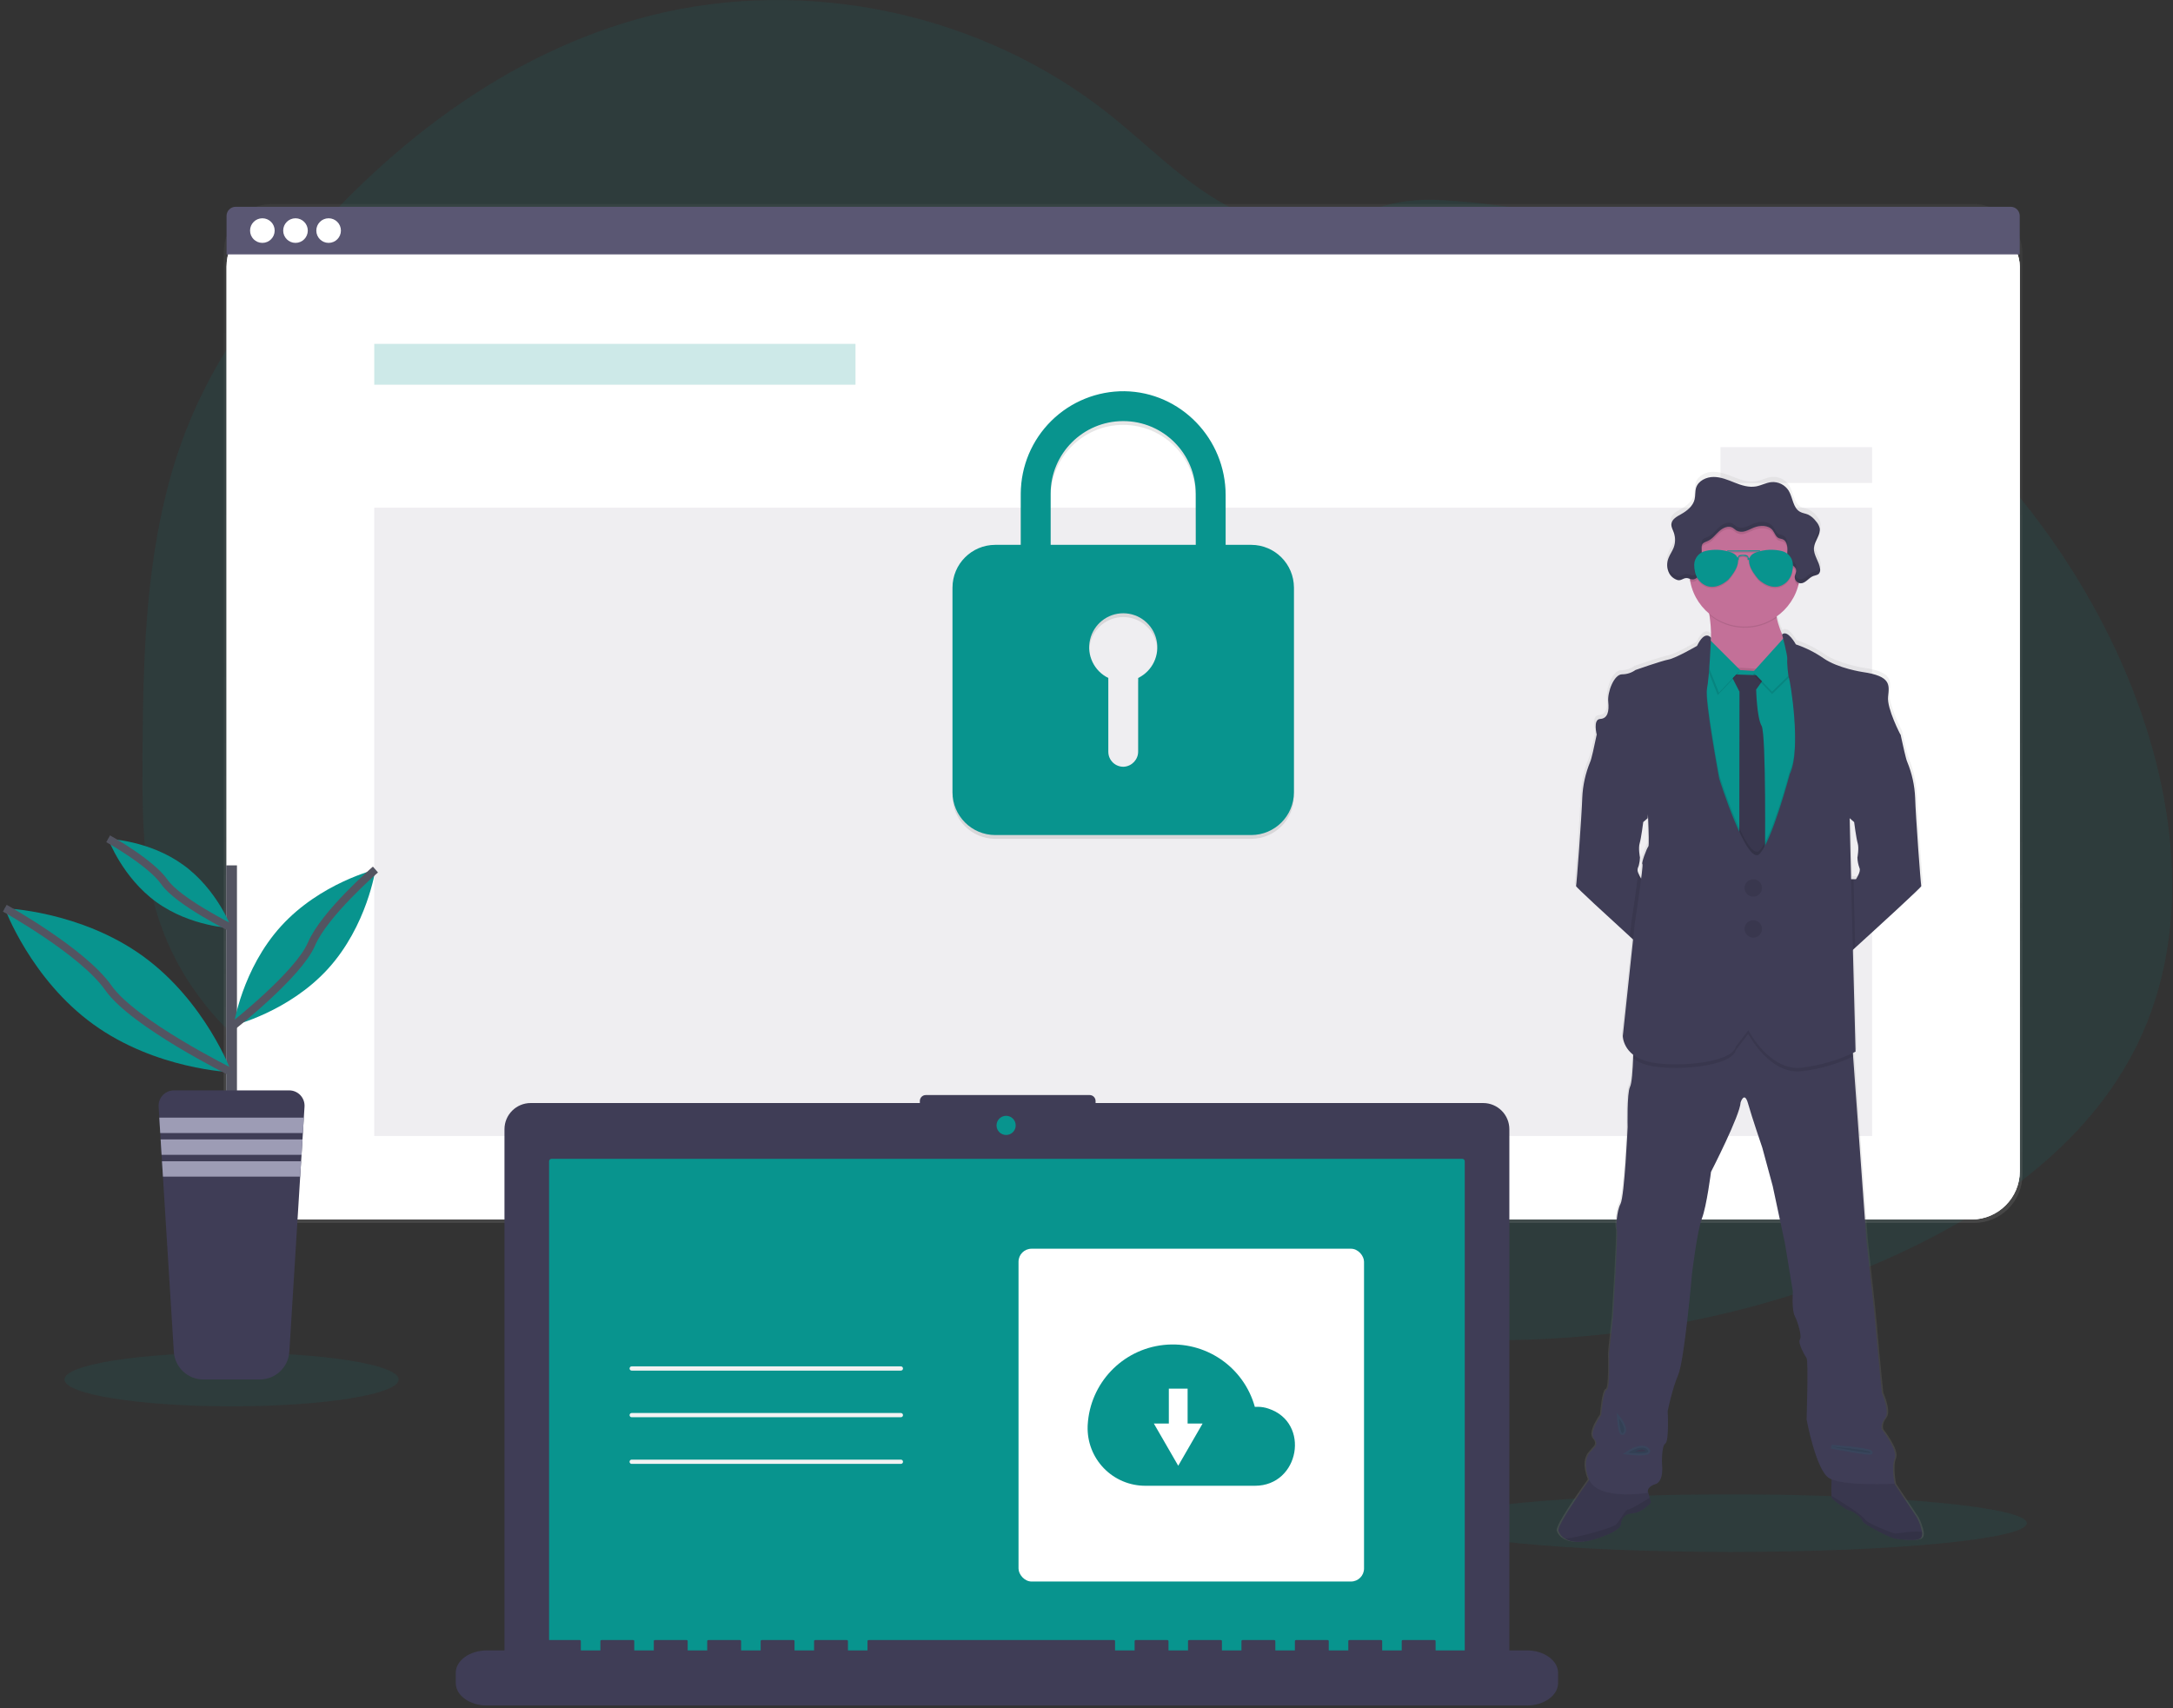 <?xml version="1.0" encoding="UTF-8"?> <svg xmlns="http://www.w3.org/2000/svg" xmlns:xlink="http://www.w3.org/1999/xlink" width="561px" height="441px" viewBox="0 0 561 441" version="1.1"><rect x="0" y="0" width="561" height="441" fill="#333333" stroke="none"/><title>Group 21</title><defs><linearGradient x1="49.999%" y1="100%" x2="49.999%" y2="0%" id="linearGradient-1"><stop stop-color="#808080" stop-opacity="0.25" offset="0%"></stop><stop stop-color="#808080" stop-opacity="0.12" offset="54%"></stop><stop stop-color="#808080" stop-opacity="0.1" offset="100%"></stop></linearGradient><linearGradient x1="50%" y1="100.008%" x2="50%" y2="0.002%" id="linearGradient-2"><stop stop-color="#808080" stop-opacity="0.25" offset="0%"></stop><stop stop-color="#808080" stop-opacity="0.12" offset="54%"></stop><stop stop-color="#808080" stop-opacity="0.1" offset="100%"></stop></linearGradient></defs><g id="Page-1" stroke="none" stroke-width="1" fill="none" fill-rule="evenodd"><g id="13-Product-Detail-INSIDERLOG" transform="translate(-127, -5192)"><g id="Group-21" transform="translate(128, 5192)"><g id="undraw_security_o890"><path d="M550.926,269.357 C537.942,296.14 511.579,314.05 484.258,325.86 C447.477,341.766 406.972,348.075 367.025,345.407 C360.024,344.941 353.044,344.196 346.086,343.173 C321.919,339.648 298.358,332.787 276.076,322.787 C269.645,319.891 263.345,316.729 257.175,313.302 C246.869,307.59 236.995,301.132 227.631,293.98 C225.275,292.182 222.953,290.338 220.662,288.449 C219.074,287.139 217.501,285.8 215.903,284.501 C212.531,281.759 209.062,279.155 205.192,277.205 C204.024,276.616 202.827,276.088 201.605,275.622 C189.349,270.96 175.217,272.719 162.459,276.355 C152.754,279.12 143.294,282.908 133.599,285.61 C129.286,286.848 124.892,287.782 120.449,288.405 C110.529,289.661 100.454,288.776 90.905,285.81 L90.089,285.556 C88.72,285.126 87.364,284.655 86.018,284.144 L85.202,283.831 C83.899,283.329 82.624,282.79 81.376,282.214 L80.56,281.842 C79.257,281.236 77.981,280.596 76.734,279.922 C76.284,279.687 75.839,279.433 75.4,279.194 C68.301,275.229 61.848,270.205 56.264,264.295 C56.103,264.133 55.951,263.967 55.775,263.806 C54.998,262.965 54.236,262.11 53.498,261.236 C53.224,260.913 52.951,260.591 52.682,260.258 C51.806,259.19 50.96,258.097 50.146,256.979 C50.024,256.818 49.906,256.652 49.789,256.491 C46.452,251.875 43.686,246.872 41.55,241.592 C41.482,241.43 41.418,241.264 41.36,241.103 C40.708,239.425 40.114,237.72 39.576,235.987 C39.356,235.264 39.146,234.521 38.961,233.798 C38.897,233.583 38.838,233.363 38.785,233.148 C36.087,222.529 35.779,211.49 35.779,200.515 C35.779,199.235 35.779,197.956 35.779,196.679 C35.858,178.926 36.131,160.871 38.75,143.362 C38.75,143.24 38.785,143.118 38.804,143 C39.681,137.106 40.873,131.263 42.376,125.497 C43.949,119.446 45.96,113.518 48.392,107.758 C54.417,93.587 63.178,80.692 72.908,68.739 C97.414,38.662 129.553,13.414 167.169,3.963 C207.703,-6.216 252.753,3.538 285.449,29.569 C295.417,37.504 304.374,46.901 315.569,52.985 C325.342,58.282 336.782,60.476 347.249,56.308 C355.898,52.863 361.527,51.153 371.242,51.675 C391.353,52.813 411.179,56.966 430.057,63.994 C430.819,64.273 431.581,64.561 432.339,64.85 C481.551,83.677 523.854,121.084 545.844,169.153 C546.427,170.424 546.992,171.704 547.539,172.994 C560.65,203.618 565.39,239.51 550.926,269.357 Z" id="Path" fill="#08948E" fill-rule="nonzero" opacity="0.1"></path><ellipse id="Oval" fill="#08948E" fill-rule="nonzero" opacity="0.1" cx="58.785" cy="356.138" rx="43.139" ry="6.929"></ellipse><ellipse id="Oval" fill="#08948E" fill-rule="nonzero" opacity="0.1" cx="445.782" cy="393.227" rx="76.489" ry="7.428"></ellipse><rect id="Rectangle" fill="url(#linearGradient-1)" fill-rule="nonzero" x="56.753" y="52.653" width="464.385" height="263.058" rx="12.49"></rect><rect id="Rectangle" fill="#FFFFFF" fill-rule="nonzero" x="57.49" y="56.352" width="462.963" height="258.484" rx="12.49"></rect><rect id="Rectangle" fill="#FFFFFF" fill-rule="nonzero" x="57.49" y="56.352" width="462.963" height="258.484" rx="12.49"></rect><rect id="Rectangle" fill="#FFFFFF" fill-rule="nonzero" opacity="0.04" x="57.49" y="56.352" width="462.963" height="258.484" rx="12.49"></rect><path d="M518.103,53.386 L59.841,53.386 C58.543,53.386 57.49,54.438 57.49,55.736 L57.49,65.671 L520.434,65.671 L520.434,55.736 C520.434,54.446 519.393,53.396 518.103,53.386 Z" id="Path" fill="#5A5773" fill-rule="nonzero"></path><g id="6c975d28-8d47-4ade-9154-b3b78f637b65" transform="translate(63.525, 56.195)" fill="#FFFFFF" fill-rule="nonzero"><circle id="Oval" cx="3.21" cy="3.333" r="3.176"></circle><circle id="Oval" cx="11.762" cy="3.333" r="3.176"></circle><circle id="Oval" cx="20.313" cy="3.333" r="3.176"></circle></g><rect id="Rectangle" fill="#08948E" fill-rule="nonzero" opacity="0.2" x="95.62" y="88.774" width="124.241" height="10.545"></rect><rect id="Rectangle" fill="#5A5773" fill-rule="nonzero" opacity="0.1" x="95.62" y="131.058" width="386.703" height="162.214"></rect><path d="M322.039,141.637 L315.418,141.637 L315.418,128.776 C315.418,114.262 303.846,102.198 289.333,101.978 C282.265,101.903 275.459,104.654 270.427,109.618 C265.395,114.582 262.552,121.35 262.531,128.419 L262.531,141.637 L255.924,141.637 C249.846,141.656 244.923,146.578 244.905,152.656 L244.905,205.539 C244.923,211.617 249.846,216.539 255.924,216.558 L322.039,216.558 C328.116,216.539 333.037,211.616 333.053,205.539 L333.053,152.656 C333.037,146.579 328.116,141.656 322.039,141.637 Z M292.842,176.014 L292.842,194.954 C292.855,197.035 291.253,198.77 289.177,198.922 C288.122,198.972 287.092,198.587 286.328,197.858 C285.564,197.128 285.131,196.118 285.131,195.062 L285.131,176.004 C281.45,174.209 279.495,170.111 280.416,166.12 C281.337,162.129 284.891,159.303 288.986,159.303 C293.082,159.303 296.636,162.129 297.557,166.12 C298.478,170.111 296.523,174.209 292.842,176.004 L292.842,176.014 Z M307.717,141.637 L270.242,141.637 L270.242,128.419 C270.242,118.074 278.627,109.689 288.972,109.689 C299.316,109.689 307.702,118.074 307.702,128.419 L307.717,141.637 Z" id="Shape" fill="#000000" fill-rule="nonzero" opacity="0.1"></path><path d="M322.039,140.66 L315.418,140.66 L315.418,127.798 C315.418,113.285 303.846,101.22 289.333,101 C282.265,100.926 275.459,103.676 270.427,108.641 C265.395,113.605 262.552,120.373 262.531,127.442 L262.531,140.66 L255.924,140.66 C249.846,140.678 244.923,145.601 244.905,151.679 L244.905,204.561 C244.923,210.639 249.846,215.562 255.924,215.58 L322.039,215.58 C328.116,215.562 333.037,210.638 333.053,204.561 L333.053,151.679 C333.037,145.602 328.116,140.678 322.039,140.66 L322.039,140.66 Z M292.842,175.037 L292.842,193.977 C292.855,196.058 291.253,197.793 289.177,197.945 C288.122,197.994 287.092,197.61 286.328,196.88 C285.564,196.151 285.131,195.141 285.131,194.084 L285.131,175.027 C281.45,173.232 279.495,169.133 280.416,165.143 C281.337,161.152 284.891,158.325 288.986,158.325 C293.082,158.325 296.636,161.152 297.557,165.143 C298.478,169.133 296.523,173.232 292.842,175.027 L292.842,175.037 Z M307.717,140.66 L270.242,140.66 L270.242,127.442 C270.242,117.097 278.627,108.711 288.972,108.711 C299.316,108.711 307.702,117.097 307.702,127.442 L307.717,140.66 Z" id="Shape" fill="#08948E" fill-rule="nonzero"></path><rect id="Rectangle" fill="#5A5773" fill-rule="nonzero" opacity="0.1" x="443.182" y="115.445" width="39.141" height="9.24"></rect><path d="M495.644,395.465 C495.386,394.169 494.945,392.917 494.334,391.746 L488.471,382.989 L488.505,382.989 C488.505,382.989 487.581,378.591 488.505,376.431 C489.428,374.272 485.211,368.96 485.211,368.96 C485.211,368.96 484.698,367.626 486.037,365.984 C487.376,364.342 485.211,359.534 485.211,359.534 C485.211,359.534 484.185,349.492 484.082,347.957 C483.98,346.423 483.154,337.92 483.154,337.92 L481.199,319.894 L477.72,272.118 L477.657,271.224 C478.087,271.014 478.316,270.882 478.316,270.882 L477.622,244.465 L478.223,243.923 C483.472,239.173 495.576,228.178 495.453,227.939 C495.331,227.699 493.987,209.58 493.831,205.045 C493.697,201.822 492.992,198.649 491.749,195.673 C491.446,195.072 490.572,191.109 490.21,189.432 C490.112,188.973 490.049,188.685 490.049,188.685 C490.049,188.685 486.501,181.922 486.809,178.848 C487.117,175.775 487.733,173.473 480.168,172.398 C480.168,172.398 473.816,171.45 470.034,168.865 C467.797,167.317 465.352,166.093 462.772,165.229 C462.772,165.229 460.651,161.32 459.176,162.644 C458.551,161.249 458.084,159.789 457.783,158.29 L457.739,158.017 C460.54,156.063 462.556,153.178 463.427,149.876 C463.476,149.69 463.515,149.499 463.559,149.314 C463.705,149.363 463.859,149.391 464.013,149.397 C465.298,149.397 466.09,147.965 467.292,147.511 C467.781,147.32 468.382,147.291 468.758,146.905 C469.009,146.604 469.125,146.214 469.081,145.825 C469.093,145.691 469.093,145.557 469.081,145.424 C469.083,145.377 469.083,145.33 469.081,145.282 L469.081,145.331 C468.753,143.553 467.375,141.974 467.527,140.166 C467.673,138.466 469.169,136.97 469.046,135.314 C469.045,135.183 469.033,135.052 469.012,134.923 L469.012,134.982 C468.83,134.335 468.495,133.741 468.035,133.252 C467.509,132.535 466.818,131.955 466.022,131.561 C465.342,131.263 464.556,131.194 463.92,130.838 C462.054,129.821 462.059,127.173 460.949,125.365 C459.98,123.826 458.231,122.96 456.42,123.122 C455.032,123.259 453.776,123.997 452.403,124.236 C450.526,124.568 448.616,123.957 446.837,123.259 C445.058,122.56 443.255,121.793 441.345,121.793 C439.434,121.793 437.367,122.77 436.79,124.573 C436.482,125.55 436.634,126.601 436.399,127.593 C435.979,129.342 434.445,130.593 432.857,131.463 C431.879,132.006 430.716,132.626 430.413,133.652 C430.413,133.623 430.413,133.599 430.413,133.574 C430.391,133.656 430.375,133.739 430.364,133.823 C430.355,133.932 430.355,134.042 430.364,134.151 C430.364,134.854 430.736,135.524 430.985,136.193 C431.449,137.467 431.439,138.865 430.956,140.132 C430.594,141.06 429.978,141.876 429.627,142.8 C429.461,143.23 429.352,143.68 429.304,144.139 L429.304,144.061 C429.292,144.269 429.292,144.478 429.304,144.686 C429.298,145.4 429.466,146.104 429.793,146.739 C430.246,147.623 431.037,148.288 431.987,148.581 C432.964,148.806 433.575,147.848 434.606,148.092 C434.79,148.137 434.972,148.194 435.148,148.263 C435.183,148.483 435.217,148.703 435.256,148.918 C435.879,152.207 437.632,155.174 440.211,157.308 C440.211,157.425 440.25,157.543 440.265,157.665 L440.265,157.665 C440.577,159.613 440.712,161.586 440.67,163.558 C440.67,163.558 439.131,161.305 437.02,165.654 C437.02,165.654 431.513,168.831 429.612,169.192 C427.711,169.554 420.963,171.904 420.963,171.904 C419.945,172.64 418.72,173.036 417.464,173.033 C415.358,173.033 413.608,177.641 413.862,180.148 C414.117,182.655 413.711,184.502 411.751,184.605 C409.792,184.707 410.862,188.68 410.877,188.748 L410.696,189.603 C410.315,191.353 409.484,195.106 409.191,195.692 C407.948,198.669 407.242,201.842 407.104,205.065 C406.953,209.599 405.638,227.65 405.487,227.958 C405.384,228.158 413.677,235.738 419.506,241.035 L420.352,241.797 L417.669,266.855 C417.827,268.809 418.835,270.595 420.425,271.742 C420.425,272.035 420.425,272.333 420.396,272.641 C420.279,275.573 420.044,279.12 419.575,280.049 C418.754,281.691 418.959,290.496 418.959,290.496 C418.959,290.496 418.133,308.42 417.107,310.37 C416.081,312.32 415.871,316.41 416.179,317.211 C416.487,318.013 415.148,339.538 415.148,339.538 L414.121,349.169 C414.121,349.169 414.429,358.385 413.501,358.591 C412.572,358.796 412.059,365.148 412.059,365.148 C412.059,365.148 408.771,369.654 410.207,371.291 C411.644,372.928 409.997,373.651 409.846,374.057 C409.694,374.462 406.709,376.011 408.868,381.738 C408.888,381.795 408.911,381.85 408.937,381.904 C406.914,384.714 400.503,393.779 400.894,395.157 C401.182,396.033 401.794,396.767 402.604,397.209 C404.114,398.113 406.704,398.533 410.823,397.209 C417.664,395.005 417.176,393.417 417.176,393.417 C417.248,391.875 418.515,390.66 420.059,390.651 C422.888,390.446 424.999,387.837 424.999,387.837 L424.667,386.6 L424.212,384.89 C424.266,384.401 424.613,383.546 426.167,383.072 C428.537,382.354 427.916,377.849 427.916,377.849 C427.916,377.849 427.711,373.138 428.737,372.522 C429.763,371.906 429.358,364.122 429.358,364.122 C429.358,364.122 430.491,358.488 432.133,354.696 C433.775,350.904 435.74,328.377 435.74,328.377 C435.74,328.377 437.074,317.314 438.31,314.138 C439.546,310.961 440.68,302.053 440.68,302.053 C440.68,302.053 448.298,287.301 448.396,284.022 C448.396,284.022 449.373,280.948 450.35,284.329 C451.328,287.711 454.074,295.803 454.074,295.803 L456.747,305.738 L459.938,320.588 L462,333.088 C462,333.088 461.687,337.798 462.489,339.44 C463.29,341.082 464.443,344.864 463.828,345.583 C463.212,346.301 465.059,349.682 465.577,350.396 C466.095,351.109 465.577,366.272 465.577,366.272 C465.577,366.272 467.942,379.178 471.338,381.421 C471.575,381.576 471.827,381.707 472.091,381.812 C472.042,383.209 471.993,385.081 472.057,386.058 C472.049,386.276 472.086,386.494 472.164,386.698 C472.472,387.109 475.971,389.874 476.694,389.874 C477.417,389.874 479.983,391.668 480.09,392.538 C480.198,393.407 487.61,397.092 488.661,397.199 C489.712,397.307 494.803,398.221 495.502,396.789 C495.675,396.37 495.724,395.91 495.644,395.465 Z M477.432,210.889 L477.96,211.344 C477.96,211.344 478.502,215.571 478.888,216.836 C479.274,218.102 478.81,220.565 478.81,220.565 C478.845,221.484 479.028,222.391 479.352,223.252 C479.812,224.176 478.424,226.184 478.424,226.184 L477.187,226.184 L476.801,210.362 L477.432,210.889 Z M440.67,163.646 L440.67,163.553 C440.66,163.583 440.655,163.617 440.655,163.646 L440.67,163.646 Z M421.686,224.557 C421.496,224.148 421.468,223.681 421.608,223.252 C421.718,223.02 421.804,222.778 421.867,222.529 C422.019,221.887 422.113,221.233 422.15,220.575 C422.151,220.566 422.151,220.558 422.15,220.55 C422.106,220.316 421.71,218.048 422.077,216.846 C422.443,215.644 423,211.354 423,211.354 L423.352,211.055 L424.168,210.347 C424.168,210.347 424.168,210.083 424.227,209.648 C424.398,213.362 424.535,217.467 424.315,217.672 C423.904,218.077 422.409,222.07 422.771,222.226 C422.888,222.28 422.727,223.878 422.453,226.028 C422.146,225.566 421.889,225.073 421.686,224.557 L421.686,224.557 Z" id="Shape" fill="url(#linearGradient-2)" fill-rule="nonzero"></path><path d="M461.072,167.55 L461.072,173.629 L448.601,179.899 C448.601,179.899 436.218,172.408 439.273,169.427 C441.227,167.541 440.851,162.361 440.323,158.799 L440.323,158.799 C440.015,156.727 439.659,155.207 439.659,155.207 C439.659,155.207 461.902,148.854 458.54,153.677 C457.416,155.29 457.328,157.377 457.705,159.444 C458.467,163.543 461.072,167.55 461.072,167.55 Z" id="Path" fill="#C37098" fill-rule="nonzero"></path><path d="M426.91,226.995 L425.302,246.796 C425.302,246.796 422.893,244.612 419.775,241.768 C413.994,236.495 405.785,228.955 405.883,228.755 C406.034,228.447 407.349,210.484 407.49,205.969 C407.624,202.764 408.322,199.607 409.553,196.645 C409.846,196.059 410.672,192.325 411.018,190.581 C411.136,190.038 411.209,189.687 411.209,189.687 L413.906,188.602 C413.906,188.602 425.146,201.141 425.146,201.37 C425.146,201.6 424.378,211.231 424.378,211.231 L423.582,211.925 L423.235,212.223 C423.235,212.223 422.697,216.431 422.316,217.691 C421.935,218.952 422.346,221.141 422.39,221.376 L422.39,221.376 C422.354,222.034 422.26,222.688 422.111,223.331 C422.047,223.578 421.961,223.818 421.852,224.049 C421.714,224.477 421.742,224.941 421.93,225.349 C422.147,225.915 422.429,226.455 422.771,226.956 L426.91,226.995 Z" id="Path" fill="#3F3D56" fill-rule="nonzero"></path><path d="M495.023,228.755 C495.141,228.994 483.154,239.935 477.96,244.66 L475.604,246.796 L474.011,226.995 L478.14,226.995 C478.14,226.995 479.518,225.007 479.059,224.088 C478.739,223.231 478.559,222.329 478.526,221.415 C478.526,221.415 478.981,218.972 478.6,217.706 C478.218,216.44 477.681,212.238 477.681,212.238 L477.158,211.788 L476.538,211.246 C476.538,211.246 475.77,201.615 475.77,201.385 C475.77,201.155 487.009,188.616 487.009,188.616 L489.687,189.687 C489.687,189.687 489.746,189.975 489.844,190.434 C490.205,192.101 491.07,196.044 491.368,196.645 C492.599,199.607 493.297,202.764 493.43,205.969 C493.557,210.484 494.867,228.447 495.023,228.755 Z" id="Path" fill="#3F3D56" fill-rule="nonzero"></path><path d="M495.072,396.823 C494.354,398.25 489.311,397.312 488.27,397.234 C487.229,397.155 479.88,393.456 479.777,392.591 C479.675,391.726 477.129,389.943 476.415,389.943 C475.702,389.943 472.237,387.187 471.929,386.781 C471.851,386.579 471.817,386.362 471.827,386.146 C471.719,384.47 471.929,380.155 471.929,380.155 L486.711,380.971 L493.895,391.775 C494.5,392.941 494.938,394.186 495.194,395.474 C495.282,395.926 495.239,396.394 495.072,396.823 L495.072,396.823 Z" id="Path" fill="#3F3D56" fill-rule="nonzero"></path><path d="M495.072,396.823 C494.354,398.25 489.311,397.312 488.27,397.234 C487.229,397.155 479.88,393.456 479.777,392.591 C479.675,391.726 477.129,389.943 476.415,389.943 C475.702,389.943 472.237,387.187 471.929,386.781 C471.851,386.579 471.817,386.362 471.827,386.146 C471.719,384.47 471.929,380.155 471.929,380.155 L486.711,380.971 L493.895,391.775 C494.5,392.941 494.938,394.186 495.194,395.474 C495.282,395.926 495.239,396.394 495.072,396.823 L495.072,396.823 Z" id="Path" fill="#000000" fill-rule="nonzero" opacity="0.1"></path><path d="M495.072,396.823 C494.354,398.25 489.311,397.312 488.27,397.234 C487.229,397.155 479.88,393.456 479.777,392.591 C479.675,391.726 477.129,389.943 476.415,389.943 C475.702,389.943 472.237,387.187 471.929,386.781 C471.851,386.579 471.817,386.362 471.827,386.146 L476.616,389.176 C476.616,389.176 479.675,391.13 480.491,392.288 C481.307,393.446 487.738,395.855 488.27,395.904 C488.666,395.943 492.888,395.132 495.194,395.474 C495.282,395.926 495.239,396.394 495.072,396.823 L495.072,396.823 Z" id="Path" fill="#000000" fill-rule="nonzero" opacity="0.1"></path><path d="M425.194,387.905 C425.194,387.905 423.103,390.505 420.308,390.705 C418.776,390.717 417.522,391.926 417.454,393.456 C417.454,393.456 417.943,395.039 411.185,397.234 C407.104,398.548 404.539,398.133 403.044,397.234 C402.241,396.791 401.636,396.061 401.348,395.191 C400.889,393.564 409.909,381.176 409.909,381.176 L418.119,380.688 L423.983,383.336 L424.882,386.693 L425.194,387.905 Z" id="Path" fill="#3F3D56" fill-rule="nonzero"></path><path d="M425.194,387.905 C425.194,387.905 423.103,390.505 420.308,390.705 C418.776,390.717 417.522,391.926 417.454,393.456 C417.454,393.456 417.943,395.039 411.185,397.234 C407.104,398.548 404.539,398.133 403.044,397.234 C402.241,396.791 401.636,396.061 401.348,395.191 C400.889,393.564 409.909,381.176 409.909,381.176 L418.119,380.688 L423.983,383.336 L424.882,386.693 L425.194,387.905 Z" id="Path" fill="#000000" fill-rule="nonzero" opacity="0.1"></path><path d="M425.194,387.905 C425.194,387.905 423.103,390.505 420.308,390.705 C418.776,390.717 417.522,391.926 417.454,393.456 C417.454,393.456 417.943,395.039 411.185,397.234 C407.104,398.548 404.539,398.133 403.044,397.234 C406.889,396.833 415.387,394.404 416.237,393.564 C417.259,392.542 418.534,389.738 419.399,389.689 C420,389.65 423.054,387.812 424.887,386.674 L425.194,387.905 Z" id="Path"></path><path d="M425.194,387.905 C425.194,387.905 423.103,390.505 420.308,390.705 C418.776,390.717 417.522,391.926 417.454,393.456 C417.454,393.456 417.943,395.039 411.185,397.234 C407.104,398.548 404.539,398.133 403.044,397.234 C406.889,396.833 415.387,394.404 416.237,393.564 C417.259,392.542 418.534,389.738 419.399,389.689 C420,389.65 423.054,387.812 424.887,386.674 L425.194,387.905 Z" id="Path" fill="#000000" fill-rule="nonzero" opacity="0.1"></path><path d="M488.138,376.539 C487.22,378.679 488.138,383.062 488.138,383.062 C488.138,383.062 474.456,383.776 471.113,381.533 C467.771,379.29 465.406,366.443 465.406,366.443 C465.406,366.443 465.895,351.358 465.406,350.645 C464.917,349.932 463.06,346.57 463.671,345.856 C464.282,345.143 463.183,341.37 462.347,339.738 C461.511,338.106 461.858,333.42 461.858,333.42 L459.816,320.979 L456.659,306.202 L453.976,296.311 C453.976,296.311 451.225,288.258 450.292,284.896 C449.358,281.534 448.371,284.588 448.371,284.588 C448.274,287.853 440.729,302.532 440.729,302.532 C440.729,302.532 439.605,311.401 438.383,314.558 C437.162,317.714 435.832,328.729 435.832,328.729 C435.832,328.729 433.878,351.153 432.265,354.926 C430.653,358.698 429.543,364.303 429.543,364.303 C429.543,364.303 429.954,372.053 428.933,372.664 C427.911,373.275 428.077,377.966 428.077,377.966 C428.077,377.966 428.688,382.447 426.343,383.165 C423.997,383.883 424.388,385.408 424.388,385.408 C424.388,385.408 411.341,387.548 409.201,381.836 C407.06,376.124 410.017,374.604 410.178,374.193 C410.339,373.783 411.966,373.074 410.54,371.437 C409.113,369.8 412.372,365.324 412.372,365.324 C412.372,365.324 412.885,359.006 413.799,358.801 C414.713,358.595 414.415,349.423 414.415,349.423 L415.431,339.841 C415.431,339.841 416.76,318.433 416.452,317.617 C416.145,316.801 416.35,312.73 417.371,310.776 C418.392,308.821 419.203,290.995 419.203,290.995 C419.203,290.995 418.998,282.233 419.814,280.601 C420.303,279.677 420.508,276.125 420.625,273.227 C420.713,271.014 420.733,269.181 420.733,269.181 L432.148,264.901 L446.808,260.214 L459.141,266.127 L477.187,269.592 L477.412,272.704 L480.857,320.255 L482.812,338.194 C482.812,338.194 483.628,346.653 483.731,348.182 C483.833,349.712 484.85,359.705 484.85,359.705 C484.85,359.705 486.99,364.494 485.666,366.126 C484.341,367.758 484.85,369.058 484.85,369.058 C484.85,369.058 489.057,374.399 488.138,376.539 Z" id="Path" fill="#3F3D56" fill-rule="nonzero"></path><path d="M458.55,153.677 C457.426,155.29 457.338,157.377 457.714,159.444 C452.436,163.168 445.319,162.901 440.333,158.794 L440.333,158.794 C440.025,156.722 439.668,155.202 439.668,155.202 C439.668,155.202 461.912,148.859 458.55,153.677 Z" id="Path" fill="#000000" fill-rule="nonzero" opacity="0.1"></path><path d="M463.75,147.442 C463.75,155.35 457.339,161.76 449.432,161.76 C441.524,161.76 435.114,155.35 435.114,147.442 C435.114,139.535 441.524,133.124 449.432,133.124 C453.235,133.106 456.887,134.609 459.576,137.298 C462.265,139.987 463.768,143.639 463.75,147.442 L463.75,147.442 Z" id="Path" fill="#C37098" fill-rule="nonzero"></path><polygon id="Path" fill="#000000" fill-rule="nonzero" opacity="0.1" points="466.73 171.235 462.039 254.771 436.556 249.42 431.508 215.932 436.507 170.976 440.269 171.46 446.905 172.305 453.478 172.711 460.602 171.919"></polygon><polygon id="Path" fill="#08948E" fill-rule="nonzero" points="466.73 171.846 462.039 255.382 436.556 250.031 431.508 216.543 436.507 171.592 440.269 172.071 446.905 172.916 453.478 173.321 460.602 172.53"></polygon><path d="M445.782,174.089 L454.958,174.397 L452.378,178.008 C452.378,178.008 452.559,185.303 453.786,187.395 C455.012,189.486 454.651,221.796 454.651,221.796 L452.207,226.434 L448.029,221.234 L448.083,178.575 L445.782,174.089 Z" id="Path" fill="#3F3D56" fill-rule="nonzero"></path><path d="M445.782,174.089 L454.958,174.397 L452.378,178.008 C452.378,178.008 452.559,185.303 453.786,187.395 C455.012,189.486 454.651,221.796 454.651,221.796 L452.207,226.434 L448.029,221.234 L448.083,178.575 L445.782,174.089 Z" id="Path" fill="#000000" fill-rule="nonzero" opacity="0.1"></path><polygon id="Path" fill="#000000" fill-rule="nonzero" opacity="0.1" points="460.153 164.609 451.592 174.089 456.483 179.185 464.59 171.284"></polygon><polygon id="Path" fill="#08948E" fill-rule="nonzero" points="460.153 163.998 451.592 173.478 456.483 178.575 464.59 170.673"></polygon><polygon id="Path" fill="#000000" fill-rule="nonzero" opacity="0.1" points="447.976 173.629 439.307 164.965 438.491 169.5 442.468 179.439"></polygon><polygon id="Path" fill="#08948E" fill-rule="nonzero" points="448.279 173.018 439.615 164.355 438.799 168.889 442.776 178.829"></polygon><path d="M477.456,272.719 C473.296,274.701 468.839,275.99 464.262,276.535 C455.853,277.606 450.35,266.904 450.35,266.904 L447.14,271.082 C446.119,275.519 430.575,276.638 424.256,274.957 C422.945,274.633 421.712,274.05 420.63,273.242 C420.718,271.028 420.738,269.196 420.738,269.196 L432.153,264.915 L446.813,260.229 L459.146,266.142 L477.192,269.606 L477.456,272.719 Z" id="Path" fill="#000000" fill-rule="nonzero" opacity="0.1"></path><path d="M466.73,171.851 L462.044,255.382 L436.556,250.031 L431.498,216.548 L436.492,171.592 L440.255,172.08 C440.159,173.718 439.974,175.349 439.703,176.967 C439.092,179.825 442.864,200.11 442.864,200.11 C442.864,200.11 450.033,222.857 453.258,219.578 C456.483,216.299 461.076,198.986 461.076,198.986 C464.189,192.565 461.13,174.553 460.901,174.191 C460.741,173.659 460.642,173.109 460.607,172.554 L466.73,171.851 Z" id="Path" fill="#000000" fill-rule="nonzero" opacity="0.1"></path><polygon id="Path" fill="#000000" fill-rule="nonzero" opacity="0.1" points="477.74 236.49 477.955 244.675 475.599 246.81 474.011 226.995 477.529 226.995"></polygon><path d="M422.394,221.391 L422.394,221.391 C422.358,222.049 422.265,222.703 422.116,223.345 C422.116,223.164 422.116,223.062 422.077,223.047 C421.93,223.008 422.106,222.26 422.394,221.391 Z" id="Path" fill="#000000" fill-rule="nonzero" opacity="0.1"></path><path d="M426.91,226.995 L425.302,246.796 C425.302,246.796 422.893,244.612 419.775,241.768 L420.147,238.259 C420.147,238.259 421.461,229.639 421.94,225.388 C422.157,225.954 422.439,226.494 422.78,226.995 L426.91,226.995 Z" id="Path" fill="#000000" fill-rule="nonzero" opacity="0.1"></path><path d="M440.734,164.658 C440.734,164.658 439.209,162.415 437.118,166.744 C437.118,166.744 431.664,169.906 429.788,170.262 C427.911,170.619 421.236,172.965 421.236,172.965 C420.228,173.693 419.016,174.085 417.772,174.084 C415.68,174.084 413.946,178.672 414.2,181.169 C414.454,183.666 414.048,185.504 412.113,185.606 C410.178,185.709 411.243,189.731 411.243,189.731 L424.139,204.512 C424.139,204.512 424.955,218.121 424.549,218.532 C424.144,218.942 422.663,222.93 423.02,223.067 C423.377,223.203 421.065,238.254 421.065,238.254 L417.957,267.461 C417.957,267.461 417.957,272.348 424.281,274.034 C430.604,275.719 446.158,274.605 447.16,270.168 L450.37,265.985 C450.37,265.985 455.872,276.692 464.282,275.622 C472.692,274.551 478.047,271.492 478.047,271.492 L477.129,236.49 L476.518,211.261 L489.648,189.687 C489.648,189.687 486.13,182.958 486.438,179.913 C486.746,176.869 487.351,174.563 479.86,173.492 C479.86,173.492 473.542,172.549 469.818,169.974 C467.606,168.438 465.187,167.22 462.635,166.358 C462.635,166.358 460.534,162.449 459.073,163.788 C459.073,163.788 460.539,169.314 460.417,170.14 C460.295,170.966 460.646,174.699 460.876,175.086 C461.106,175.472 464.165,193.459 461.052,199.88 C461.052,199.88 456.483,217.193 453.234,220.472 C449.984,223.751 442.84,201.004 442.84,201.004 C442.84,201.004 439.067,180.715 439.678,177.861 C440.289,175.007 440.734,164.658 440.734,164.658 Z" id="Path" fill="#3F3D56" fill-rule="nonzero"></path><circle id="Oval" fill="#3F3D56" fill-rule="nonzero" cx="451.64" cy="229.238" r="2.243"></circle><circle id="Oval" fill="#3F3D56" fill-rule="nonzero" cx="451.64" cy="239.813" r="2.243"></circle><circle id="Oval" fill="#000000" fill-rule="nonzero" opacity="0.1" cx="451.64" cy="229.238" r="2.243"></circle><circle id="Oval" fill="#000000" fill-rule="nonzero" opacity="0.1" cx="451.64" cy="239.813" r="2.243"></circle><path d="M471.798,373.48 C471.798,373.48 481.004,374.193 481.918,374.907 C482.831,375.62 471.798,373.48 471.798,373.48 Z" id="Path" stroke="#08948E" fill="#000000" fill-rule="nonzero" opacity="0.1"></path><path d="M416.985,366.243 C416.985,366.243 418.94,368.686 418.109,369.81 C417.278,370.934 416.985,366.243 416.985,366.243 Z" id="Path" stroke="#08948E" fill="#000000" fill-rule="nonzero" opacity="0.1"></path><path d="M419.331,375.053 C419.331,375.053 422.898,372.708 424.325,374.267 C425.751,375.825 419.331,375.053 419.331,375.053 Z" id="Path" stroke="#08948E" fill="#000000" fill-rule="nonzero" opacity="0.1"></path><path d="M463.749,147.442 C463.752,148.664 463.598,149.881 463.29,151.063 C462.673,150.782 462.295,150.147 462.342,149.47 C462.406,148.889 462.792,148.356 462.709,147.779 C462.586,146.89 461.511,146.528 460.945,145.825 C460.246,144.975 460.397,143.738 460.456,142.639 C460.514,141.539 460.236,140.195 459.205,139.819 C458.897,139.707 458.56,139.697 458.262,139.57 C457.451,139.228 457.201,138.221 456.659,137.527 C455.574,136.13 453.419,136.159 451.772,136.824 C451.056,137.167 450.322,137.474 449.573,137.742 C448.816,138.01 447.981,137.948 447.272,137.571 C446.949,137.366 446.69,137.083 446.358,136.877 C445.254,136.213 443.807,136.877 442.85,137.733 C441.892,138.588 441.125,139.736 439.918,140.259 C439.375,140.503 438.706,140.65 438.452,141.178 C438.326,141.465 438.272,141.779 438.295,142.091 C438.295,143.992 438.52,145.923 438.124,147.784 C437.87,148.982 437.03,150.34 435.813,150.193 C435.661,150.171 435.512,150.133 435.368,150.081 C434.369,144.743 436.476,139.3 440.808,136.026 C445.14,132.751 450.951,132.209 455.814,134.626 C460.676,137.043 463.754,142.002 463.759,147.432 L463.749,147.442 Z" id="Path" fill="#000000" fill-rule="nonzero" opacity="0.1"></path><path d="M434.728,149.27 C435.095,149.353 435.442,149.543 435.818,149.592 C437.035,149.739 437.875,148.38 438.129,147.183 C438.525,145.321 438.32,143.391 438.305,141.49 C438.278,141.178 438.33,140.864 438.457,140.577 C438.735,140.049 439.405,139.902 439.923,139.658 C441.105,139.13 441.877,138.006 442.854,137.132 C443.832,136.257 445.254,135.612 446.358,136.276 C446.686,136.472 446.949,136.765 447.272,136.97 C447.985,137.341 448.819,137.403 449.578,137.141 C450.336,136.917 451.044,136.521 451.772,136.223 C453.405,135.558 455.564,135.534 456.659,136.921 C457.201,137.62 457.451,138.622 458.262,138.964 C458.56,139.091 458.897,139.106 459.205,139.218 C460.236,139.604 460.5,140.938 460.456,142.038 C460.412,143.137 460.265,144.373 460.945,145.224 C461.511,145.918 462.586,146.279 462.709,147.178 C462.787,147.755 462.406,148.292 462.342,148.869 C462.313,149.302 462.458,149.729 462.745,150.054 C463.033,150.379 463.438,150.575 463.872,150.599 C465.142,150.599 465.929,149.177 467.116,148.723 C467.605,148.532 468.196,148.503 468.582,148.117 C468.873,147.741 468.983,147.257 468.885,146.792 C468.646,144.921 467.146,143.294 467.307,141.417 C467.458,139.619 469.125,138.05 468.773,136.281 C468.594,135.629 468.258,135.03 467.795,134.537 C467.272,133.827 466.589,133.25 465.802,132.851 C465.123,132.558 464.336,132.489 463.715,132.133 C461.868,131.121 461.873,128.482 460.783,126.684 C459.83,125.169 458.11,124.313 456.327,124.466 C454.954,124.602 453.708,125.331 452.349,125.575 C450.487,125.907 448.601,125.296 446.837,124.598 C445.073,123.899 443.289,123.132 441.398,123.132 C439.507,123.132 437.46,124.109 436.883,125.897 C436.58,126.875 436.732,127.92 436.497,128.903 C436.087,130.647 434.542,131.888 432.988,132.753 C431.918,133.349 430.633,134.034 430.506,135.25 C430.423,136.022 430.848,136.716 431.117,137.464 C431.574,138.729 431.564,140.115 431.088,141.373 C430.731,142.297 430.135,143.108 429.773,144.027 C429.254,145.288 429.3,146.711 429.9,147.936 C430.36,148.828 431.168,149.491 432.133,149.768 C433.096,149.998 433.702,149.045 434.728,149.27 Z" id="Path" fill="#3F3D56" fill-rule="nonzero"></path><g id="Group" opacity="0.1" transform="translate(429.04, 134.38)" fill="#000000" fill-rule="nonzero"><path d="M9.089,11.738 C8.835,12.935 7.99,14.293 6.773,14.147 C6.397,14.098 6.054,13.907 5.683,13.824 C4.662,13.599 4.056,14.557 3.093,14.313 C2.127,14.036 1.317,13.373 0.855,12.48 C0.6,11.983 0.445,11.44 0.401,10.882 C0.303,11.748 0.461,12.622 0.855,13.399 C1.317,14.292 2.127,14.954 3.093,15.231 C4.071,15.456 4.662,14.498 5.683,14.743 C6.041,14.867 6.404,14.973 6.773,15.06 C7.99,15.212 8.835,13.853 9.089,12.656 C9.289,11.598 9.368,10.521 9.324,9.446 C9.319,10.215 9.24,10.983 9.089,11.738 Z" id="Path"></path><path d="M2.394,4.378 C2.457,3.578 2.347,2.773 2.072,2.018 C1.851,1.516 1.663,1.001 1.51,0.474 C1.489,0.556 1.473,0.639 1.461,0.723 C1.378,1.49 1.808,2.189 2.072,2.937 C2.243,3.401 2.351,3.886 2.394,4.378 L2.394,4.378 Z" id="Path"></path><path d="M39.728,1.803 C39.498,3.191 38.374,4.496 38.262,5.957 C38.235,6.207 38.235,6.459 38.262,6.709 C38.506,5.004 40.016,3.494 39.728,1.803 Z" id="Path"></path><path d="M39.811,12.114 C39.769,12.318 39.673,12.507 39.532,12.661 C39.171,13.047 38.555,13.076 38.066,13.267 C36.879,13.721 36.112,15.158 34.822,15.143 C34.146,15.105 33.563,14.655 33.356,14.01 C33.326,14.116 33.303,14.223 33.287,14.332 C33.259,14.764 33.405,15.19 33.692,15.514 C33.98,15.838 34.384,16.033 34.817,16.057 C36.092,16.057 36.874,14.635 38.061,14.186 C38.55,13.995 39.146,13.966 39.527,13.58 C39.818,13.204 39.929,12.72 39.83,12.255 C39.825,12.197 39.816,12.158 39.811,12.114 Z" id="Path"></path><path d="M33.683,11.708 C33.561,10.819 32.486,10.457 31.919,9.754 C31.571,9.291 31.383,8.729 31.382,8.151 C31.342,9.06 31.357,9.988 31.919,10.672 C32.481,11.356 33.336,11.65 33.61,12.353 C33.679,12.146 33.704,11.926 33.683,11.708 L33.683,11.708 Z" id="Path"></path><path d="M31.411,6.592 C31.45,5.492 31.186,4.149 30.155,3.772 C29.852,3.66 29.515,3.645 29.217,3.523 C28.406,3.181 28.151,2.175 27.614,1.481 C26.524,0.088 24.369,0.112 22.727,0.777 C21.994,1.075 21.296,1.471 20.533,1.696 C19.776,1.963 18.941,1.901 18.232,1.525 C17.909,1.319 17.645,1.036 17.318,0.831 C16.209,0.166 14.762,0.831 13.809,1.686 C12.857,2.541 12.084,3.684 10.877,4.212 C10.33,4.457 9.666,4.603 9.382,5.131 C9.258,5.419 9.206,5.732 9.231,6.045 C9.231,6.235 9.231,6.426 9.231,6.616 C9.237,6.42 9.285,6.226 9.372,6.05 C9.656,5.522 10.32,5.375 10.868,5.131 C12.05,4.603 12.822,3.479 13.8,2.605 C14.777,1.73 16.199,1.085 17.308,1.749 C17.636,1.945 17.899,2.238 18.222,2.438 C18.931,2.817 19.767,2.879 20.524,2.609 C21.27,2.344 22.003,2.039 22.718,1.696 C24.355,1.031 26.51,1.002 27.604,2.394 C28.142,3.088 28.396,4.095 29.207,4.437 C29.505,4.564 29.842,4.579 30.145,4.691 C30.981,5.004 31.313,5.942 31.386,6.871 L31.411,6.592 Z" id="Path"></path></g><g id="Group" opacity="0.1" transform="translate(436.37, 142.199)" fill="#000000" fill-rule="nonzero"><path d="M0.015,3.89 C0.072,2.224 1.223,0.796 2.839,0.386 C5.018,-0.147 7.304,-0.043 9.426,0.684 C14.064,2.218 8.84,7.74 8.84,7.74 C8.84,7.74 5.365,11.161 2.126,8.771 C1.169,8.048 0.499,7.009 0.235,5.839 C0.076,5.202 0.002,4.546 0.015,3.89 L0.015,3.89 Z" id="Path"></path><path d="M25.508,3.89 C25.45,2.222 24.296,0.794 22.679,0.386 C20.501,-0.146 18.217,-0.042 16.096,0.684 C11.459,2.218 16.683,7.74 16.683,7.74 C16.683,7.74 20.152,11.161 23.397,8.771 C24.354,8.048 25.024,7.009 25.288,5.839 C25.447,5.202 25.521,4.546 25.508,3.89 L25.508,3.89 Z" id="Path"></path><polygon id="Path" points="8.551 0.235 8.551 0.464 17.02 0.464 17.02 0.191"></polygon><path d="M11.254,2.683 L11.523,2.683 L11.523,1.906 C11.523,1.906 12.383,1.236 13.809,1.906 L13.809,2.6 L14.298,2.6 L14.298,2.145 L14.059,2.145 C14.059,2.145 14.156,1.202 12.563,1.354 C12.563,1.354 11.283,1.231 11.312,2.043 L11.019,2.043 L11.254,2.683 Z" id="Path"></path></g><path d="M436.385,145.771 C436.442,144.105 437.593,142.677 439.209,142.267 C441.388,141.738 443.673,141.842 445.796,142.565 C450.434,144.105 445.21,149.622 445.21,149.622 C445.21,149.622 441.735,153.042 438.496,150.653 C437.537,149.931 436.866,148.892 436.605,147.721 C436.445,147.083 436.371,146.428 436.385,145.771 L436.385,145.771 Z" id="Path" fill="#08948E" fill-rule="nonzero"></path><path d="M461.878,145.771 C461.82,144.104 460.666,142.675 459.049,142.267 C456.871,141.738 454.587,141.842 452.466,142.565 C447.829,144.105 453.053,149.622 453.053,149.622 C453.053,149.622 456.522,153.042 459.767,150.653 C460.726,149.931 461.396,148.892 461.658,147.721 C461.817,147.083 461.891,146.428 461.878,145.771 Z" id="Path" fill="#08948E" fill-rule="nonzero"></path><polygon id="Path" fill="#08948E" fill-rule="nonzero" points="444.921 142.126 444.921 142.36 453.39 142.36 453.39 142.082"></polygon><path d="M447.624,144.574 L447.892,144.574 L447.892,143.797 C447.892,143.797 448.753,143.132 450.179,143.797 L450.179,144.496 L450.668,144.496 L450.668,144.036 L450.429,144.036 C450.429,144.036 450.526,143.098 448.933,143.245 C448.933,143.245 447.653,143.127 447.682,143.934 L447.389,143.934 L447.624,144.574 Z" id="Path" fill="#08948E" fill-rule="nonzero"></path><rect id="Rectangle" fill="#535461" fill-rule="nonzero" x="57.398" y="223.409" width="2.776" height="62.499"></rect><path d="M77.618,285.717 L77.442,288.532 L77.198,292.505 L77.095,294.161 L76.851,298.139 L76.743,299.795 L76.499,303.768 L73.699,348.954 C73.451,352.991 70.105,356.138 66.061,356.138 L51.509,356.138 C47.466,356.138 44.122,352.99 43.876,348.954 L41.062,303.768 L40.817,299.795 L40.715,298.139 L40.475,294.151 L40.373,292.495 L40.128,288.522 L39.953,285.708 C39.885,284.616 40.272,283.544 41.022,282.748 C41.771,281.951 42.817,281.5 43.911,281.5 L73.665,281.5 C74.76,281.499 75.807,281.952 76.556,282.751 C77.305,283.55 77.69,284.624 77.618,285.717 L77.618,285.717 Z" id="Path" fill="#3F3D56" fill-rule="nonzero"></path><polygon id="Path" fill="#9D9CB5" fill-rule="nonzero" points="77.442 288.532 77.198 292.505 40.368 292.505 40.124 288.532"></polygon><polygon id="Path" fill="#9D9CB5" fill-rule="nonzero" points="77.095 294.161 76.851 298.139 40.72 298.139 40.471 294.161"></polygon><polygon id="Path" fill="#9D9CB5" fill-rule="nonzero" points="76.743 299.795 76.499 303.768 41.072 303.768 40.822 299.795"></polygon><path d="M35.887,246.835 C52.052,258.528 58.785,276.824 58.785,276.824 C58.785,276.824 39.303,276.154 23.113,264.461 C6.924,252.767 0.215,234.472 0.215,234.472 C0.215,234.472 19.717,235.141 35.887,246.835 Z" id="Path" fill="#08948E" fill-rule="nonzero"></path><path d="M0.239,234.472 C0.239,234.472 20.46,245.711 26.945,254.995 C33.429,264.28 58.785,276.829 58.785,276.829" id="Path" stroke="#535461" stroke-width="2"></path><path d="M46.32,223.296 C55.116,229.649 58.785,239.617 58.785,239.617 C58.785,239.617 48.182,239.256 39.381,232.889 C30.58,226.521 26.92,216.568 26.92,216.568 C26.92,216.568 37.524,216.905 46.32,223.296 Z" id="Path" fill="#08948E" fill-rule="nonzero"></path><path d="M26.92,216.543 C26.92,216.543 37.925,222.651 41.453,227.709 C44.981,232.766 58.785,239.593 58.785,239.593" id="Path" stroke="#535461" stroke-width="2"></path><path d="M71.573,239.09 C61.463,250.197 59.328,264.71 59.328,264.71 C59.328,264.71 73.577,261.216 83.682,250.109 C93.788,239.002 95.928,224.484 95.928,224.484 C95.928,224.484 81.679,227.978 71.573,239.09 Z" id="Path" fill="#08948E" fill-rule="nonzero"></path><path d="M95.928,224.484 C95.928,224.484 82.764,235.869 79.416,243.717 C76.069,251.565 59.328,264.729 59.328,264.729" id="Path" stroke="#535461" stroke-width="2"></path></g><path d="M381.9,284.765 L281.845,284.765 L281.845,284.241 C281.845,283.391 281.156,282.703 280.307,282.703 L238.014,282.703 C237.165,282.703 236.476,283.391 236.476,284.241 L236.476,284.765 L136.008,284.765 C132.27,284.765 129.24,287.795 129.24,291.533 L129.24,428.54 C129.24,432.278 132.27,435.308 136.008,435.308 L381.9,435.308 C385.638,435.308 388.668,432.278 388.668,428.54 L388.668,291.533 C388.668,287.795 385.638,284.765 381.9,284.765 Z" id="Path" fill="#3F3D56" fill-rule="nonzero"></path><path d="M141.39,299.169 C141.041,299.169 140.757,299.453 140.757,299.803 L140.757,429.757 C140.757,430.106 141.041,430.39 141.39,430.39 L376.518,430.39 C376.868,430.39 377.151,430.106 377.151,429.757 L377.151,299.803 C377.151,299.453 376.868,299.169 376.518,299.169 L141.39,299.169 Z" id="Path" fill="#08948E" fill-rule="nonzero"></path><circle id="Oval" fill="#08948E" fill-rule="nonzero" cx="258.748" cy="290.539" r="2.475"></circle><path d="M393.175,426.074 L369.627,426.074 L369.627,423.642 C369.627,423.509 369.477,423.4 369.291,423.4 L361.217,423.4 C361.032,423.4 360.881,423.509 360.881,423.642 L360.881,426.074 L355.835,426.074 L355.835,423.642 C355.835,423.509 355.685,423.4 355.499,423.4 L347.425,423.4 C347.24,423.4 347.089,423.509 347.089,423.642 L347.089,426.074 L342.043,426.074 L342.043,423.642 C342.043,423.509 341.892,423.4 341.707,423.4 L333.633,423.4 C333.447,423.4 333.297,423.509 333.297,423.642 L333.297,426.074 L328.251,426.074 L328.251,423.642 C328.251,423.509 328.1,423.4 327.915,423.4 L319.841,423.4 C319.655,423.4 319.505,423.509 319.505,423.642 L319.505,426.074 L314.459,426.074 L314.459,423.642 C314.459,423.509 314.308,423.4 314.122,423.4 L306.049,423.4 C305.863,423.4 305.713,423.509 305.713,423.642 L305.713,426.074 L300.667,426.074 L300.667,423.642 C300.667,423.509 300.516,423.4 300.33,423.4 L292.257,423.4 C292.071,423.4 291.921,423.509 291.921,423.642 L291.921,426.074 L286.875,426.074 L286.875,423.642 C286.875,423.509 286.724,423.4 286.538,423.4 L223.297,423.4 C223.111,423.4 222.96,423.509 222.96,423.642 L222.96,426.074 L217.914,426.074 L217.914,423.642 C217.914,423.509 217.764,423.4 217.578,423.4 L209.504,423.4 C209.319,423.4 209.168,423.509 209.168,423.642 L209.168,426.074 L204.122,426.074 L204.122,423.642 C204.122,423.509 203.972,423.4 203.786,423.4 L195.712,423.4 C195.527,423.4 195.376,423.509 195.376,423.642 L195.376,426.074 L190.33,426.074 L190.33,423.642 C190.33,423.509 190.179,423.4 189.994,423.4 L181.92,423.4 C181.734,423.4 181.584,423.509 181.584,423.642 L181.584,426.074 L176.538,426.074 L176.538,423.642 C176.538,423.509 176.387,423.4 176.202,423.4 L168.128,423.4 C167.942,423.4 167.792,423.509 167.792,423.642 L167.792,426.074 L162.746,426.074 L162.746,423.642 C162.746,423.509 162.595,423.4 162.409,423.4 L154.336,423.4 C154.15,423.4 154,423.509 154,423.642 L154,426.074 L148.954,426.074 L148.954,423.642 C148.954,423.509 148.803,423.4 148.617,423.4 L140.544,423.4 C140.358,423.4 140.208,423.509 140.208,423.642 L140.208,426.074 L124.734,426.074 C120.275,426.074 116.66,428.672 116.66,431.878 L116.66,434.502 C116.66,437.707 120.275,440.306 124.734,440.306 L393.175,440.306 C397.633,440.306 401.248,437.707 401.248,434.502 L401.248,431.878 C401.248,428.672 397.633,426.074 393.175,426.074 Z" id="Path" fill="#3F3D56" fill-rule="nonzero"></path><path d="M231.579,353.843 L162.08,353.843 C161.778,353.843 161.533,353.598 161.533,353.296 C161.533,352.993 161.778,352.748 162.08,352.748 L231.579,352.748 C231.881,352.748 232.126,352.993 232.126,353.296 C232.126,353.598 231.881,353.843 231.579,353.843 L231.579,353.843 Z" id="Path" fill="#F2F2F2" fill-rule="nonzero"></path><path d="M231.579,365.882 L162.08,365.882 C161.778,365.882 161.533,365.637 161.533,365.335 C161.533,365.033 161.778,364.788 162.08,364.788 L231.579,364.788 C231.881,364.788 232.126,365.033 232.126,365.335 C232.126,365.637 231.881,365.882 231.579,365.882 L231.579,365.882 Z" id="Path" fill="#F2F2F2" fill-rule="nonzero"></path><path d="M231.579,377.921 L162.08,377.921 C161.884,377.922 161.703,377.818 161.605,377.648 C161.507,377.478 161.507,377.269 161.605,377.1 C161.703,376.93 161.884,376.826 162.08,376.827 L231.579,376.827 C231.775,376.826 231.956,376.93 232.054,377.1 C232.152,377.269 232.152,377.478 232.054,377.648 C231.956,377.818 231.775,377.922 231.579,377.921 L231.579,377.921 Z" id="Path" fill="#F2F2F2" fill-rule="nonzero"></path><rect id="Rectangle" fill="#FFFFFF" fill-rule="nonzero" x="261.95" y="322.377" width="89.199" height="85.915" rx="3.36"></rect><path d="M279.811,367.846 C280.419,357.099 288.717,348.372 299.419,347.221 C310.122,346.071 320.084,352.837 322.961,363.209 C323.228,363.2 323.494,363.189 323.763,363.189 C324.679,363.198 325.589,363.353 326.457,363.648 C337.397,367.24 334.516,383.573 323.002,383.573 L294.704,383.573 C290.661,383.584 286.786,381.949 283.974,379.043 C281.161,376.137 279.653,372.212 279.796,368.171 C279.8,368.063 279.806,367.955 279.811,367.846 Z" id="Path" fill="#08948E" fill-rule="nonzero"></path><polygon id="Path" fill="#FFFFFF" fill-rule="nonzero" points="305.604 367.504 305.604 358.502 300.757 358.502 300.757 367.504 296.887 367.504 300.034 372.954 303.181 378.404 306.327 372.954 309.474 367.504"></polygon></g></g></g></svg> 